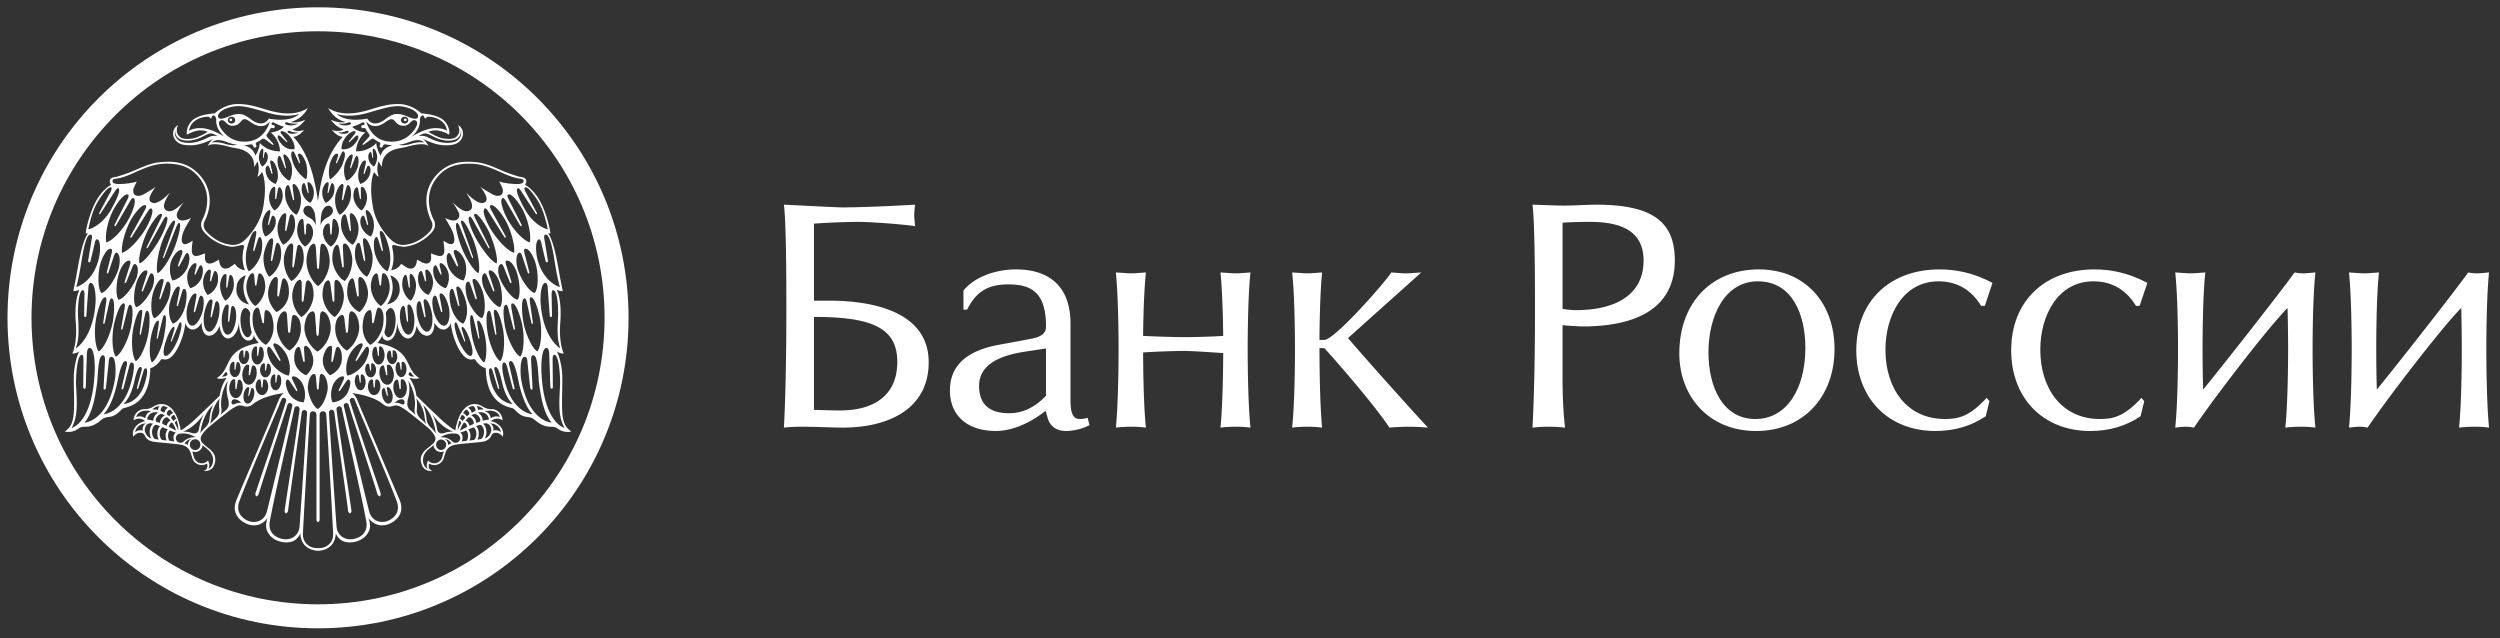 <svg viewBox="0 0 188 48" xmlns="http://www.w3.org/2000/svg" xmlns:xlink="http://www.w3.org/1999/xlink"><rect x="0" y="0" width="188" height="48" fill="#333333" stroke="none"/><defs><path id="a" d="M0 0h233.52v93.407H0z"/><path id="c" d="M0 0h233.52v93.407H0z"/><path id="e" d="M0 0h233.52v93.407H0z"/><path id="g" d="M0 0h233.52v93.407H0z"/><path id="i" d="M0 0h233.52v93.407H0z"/><path id="k" d="M0 0h233.52v93.407H0z"/><path id="m" d="M0 0h233.52v93.407H0z"/><path id="o" d="M0 0h233.52v93.407H0z"/><path id="q" d="M0 0h233.52v93.407H0z"/><path id="s" d="M0 0h233.52v93.407H0z"/><path id="u" d="M0 0h233.52v93.407H0z"/><path id="w" d="M0 0h233.52v93.407H0z"/><path id="y" d="M0 0h233.52v93.407H0z"/><path id="A" d="M0 0h233.52v93.407H0z"/></defs><g fill="none" fill-rule="evenodd"><g transform="translate(-22.785 -22.803)"><mask id="b" fill="#fff"><use xlink:href="#a"/></mask><path d="M86.187 38.4c1.287 0 3.914-.114 5.414-.206a7.324 7.324 0 00-.068.83c0 .161.048.53.068.784-1.34-.184-3.551-.321-4.24-.321-.482 0-2.352.044-3.366.137v5.79h1.174c2.402 0 7.454.46 7.454 4.633 0 3.389-2.84 4.936-6.573 4.913-.418 0-1.982-.068-2.98-.068-.435 0-.965.022-1.335.068.14-2.538.185-6.043.185-8.95 0-2.604-.02-6.548-.185-7.816 1.476.07 3.917.206 4.452.206zm-2.192 15.223c.6.021 1.311.046 1.959.046 2.723 0 4.308-1.27 4.308-3.644 0-2.56-1.887-3.391-6.267-3.391v6.989z" fill="#FFF" fill-rule="nonzero" mask="url(#b)"/></g><g transform="translate(-22.785 -22.803)"><mask id="d" fill="#fff"><use xlink:href="#c"/></mask><path d="M95.237 44.651c.901-1.106 2.559-1.589 3.946-1.589 2.421 0 4.103 1.197 4.103 4.079v5.72c0 1.176.253 1.451.736 1.451.165 0 .418-.046.555-.092l.137.555a4.106 4.106 0 01-1.73.439c-.76 0-1.243-.347-1.428-1.016l-.137-.505c-1.246.992-2.606 1.52-3.736 1.52-2.1 0-3.464-1.108-3.464-3.044 0-2.076 1.55-3.045 3.669-3.435l2.349-.439c.788-.138 1.207-.37 1.207-.945 0-2.514-1.063-3.16-2.816-3.16-1.36 0-2.377.393-3.113 1.893h-.278V44.65zm6.207 4.358l-1.525.229c-1.661.256-3.507.83-3.507 2.587 0 1.335.74 2.051 2.236 2.051.925 0 1.846-.324 2.796-1.313V49.01z" fill="#FFF" fill-rule="nonzero" mask="url(#d)"/></g><g transform="translate(-22.785 -22.803)"><mask id="f" fill="#fff"><use xlink:href="#e"/></mask><path d="M107.875 43.36c.254 0 .736-.046 1.082-.068-.185 1.75-.21 4.655-.21 4.772.97.046 2.374.093 3.118.093.76 0 2.212-.047 2.904-.093 0-.14-.024-3.043-.205-4.772.386.022.897.068 1.17.068.258 0 .741-.046 1.087-.068-.185 1.73-.21 4.633-.21 5.832 0 .97.025 4.083.21 5.836a8.103 8.103 0 00-1.062-.068c-.39 0-.853.022-1.195.068.181-1.753.205-4.867.205-5.603-1.013-.073-2.397-.163-2.928-.163-.627 0-2.168.045-3.093.115 0 .784.024 3.898.21 5.651a8.15 8.15 0 00-1.063-.068c-.39 0-.852.022-1.198.068.18-1.753.205-4.867.205-5.836 0-1.177-.024-4.103-.205-5.832.39.022.9.068 1.178.068" fill="#FFF" mask="url(#f)"/></g><g transform="translate(-22.785 -22.803)"><mask id="h" fill="#fff"><use xlink:href="#g"/></mask><path d="M121.132 43.36c.25 0 .736-.046 1.078-.068-.18 1.73-.2 4.655-.2 5.073h.37c.76 0 4.657-4.43 5.027-5.073.322.022.849.068 1.127.068.233 0 .788-.046 1.13-.068l-5.51 4.935c.695.829 4.355 4.957 6.017 6.733a19.532 19.532 0 00-1.38-.068c-.419 0-1.042.022-1.525.068-.852-1.337-3.459-4.404-4.887-5.975h-.37c0 .855.02 4.222.201 5.975a7.998 7.998 0 00-1.057-.068c-.387 0-.85.022-1.2.068.19-1.753.214-4.867.214-5.836 0-1.176-.024-4.102-.213-5.832.394.022.9.068 1.178.068" fill="#FFF" mask="url(#h)"/></g><g transform="translate(-22.785 -22.803)"><mask id="j" fill="#fff"><use xlink:href="#i"/></mask><path d="M140.36 38.264c.805 0 1.847-.07 2.442-.07 4.268 0 5.929 1.293 5.929 4.197 0 3.76-3.161 4.96-6.915 4.96-.208 0-1.09-.048-1.528-.093v3.988c0 1.152.048 2.56.19 3.714a11.1 11.1 0 00-2.45 0c.14-2.538.189-6.043.189-8.95 0-2.604-.024-6.548-.19-7.816.765.022 1.803.07 2.334.07m.897 7.863c3.23 0 5.124-1.291 5.124-3.736 0-2.283-1.802-2.904-4.038-2.904-.39 0-1.73.022-2.055.068v6.478c.28.05.74.094.97.094" fill="#FFF" fill-rule="nonzero" mask="url(#j)"/></g><g transform="translate(-22.785 -22.803)"><mask id="l" fill="#fff"><use xlink:href="#k"/></mask><path d="M160.742 49.055c0 3.53-2.29 6.159-5.905 6.159-3.552 0-5.768-2.605-5.768-5.835 0-3.827 2.446-6.317 5.973-6.317 3.507 0 5.7 2.536 5.7 5.993m-9.481.254c0 2.606 1.086 5.004 3.527 5.004 2.354 0 3.761-2.26 3.761-5.35 0-2.489-.969-5.004-3.576-5.004-2.49 0-3.712 2.607-3.712 5.35" fill="#FFF" fill-rule="nonzero" mask="url(#l)"/></g><g transform="translate(-22.785 -22.803)"><mask id="n" fill="#fff"><use xlink:href="#m"/></mask><path d="M172.044 45.803h-.278c-.809-1.313-1.935-1.844-3.206-1.844-2.699 0-3.99 2.607-3.99 5.143 0 2.928 1.614 5.21 4.473 5.21.95 0 1.802-.136 3.138-1.59l.209.253-.278 1.13c-1.11.74-2.349 1.109-3.781 1.109-3.6 0-5.953-2.514-5.953-6.066 0-3.712 2.538-6.085 6.251-6.085 1.202 0 2.514.229 3.99 1.013l-.575 1.727z" fill="#FFF" mask="url(#n)"/></g><g transform="translate(-22.785 -22.803)"><mask id="p" fill="#fff"><use xlink:href="#o"/></mask><path d="M183.684 45.803h-.273c-.804-1.313-1.934-1.844-3.202-1.844-2.702 0-3.994 2.607-3.994 5.143 0 2.928 1.621 5.21 4.477 5.21.94 0 1.798-.136 3.133-1.59l.206.253-.274 1.13c-1.106.74-2.353 1.109-3.781 1.109-3.596 0-5.95-2.514-5.95-6.066 0-3.712 2.54-6.085 6.251-6.085 1.2 0 2.514.229 3.99 1.013l-.583 1.727z" fill="#FFF" mask="url(#p)"/></g><g transform="translate(-22.785 -22.803)"><mask id="r" fill="#fff"><use xlink:href="#q"/></mask><path d="M187.103 54.892c-.14 0-.555.044-.74.068.185-1.753.21-4.867.21-5.836 0-1.177-.025-4.103-.21-5.832.394.022.897.068 1.174.068.254 0 .737-.046 1.087-.068-.185 1.73-.206 4.633-.206 5.832 0 .969.02 2.328.045 2.974 1.267-1.543 5.788-7.284 6.873-8.806.25.044.41.068.689.068.136 0 .619-.047.88-.068-.188 1.729-.213 4.633-.213 5.832 0 .968.024 4.082.213 5.836a8.237 8.237 0 00-1.062-.068c-.394 0-.852.021-1.202.068.185-1.754.21-4.868.21-5.836 0-1.2-.025-2.673-.045-3.16-1.573 1.593-5.723 7.035-7.035 8.996a3.007 3.007 0 00-.668-.068" fill="#FFF" mask="url(#r)"/></g><g transform="translate(-22.785 -22.803)"><mask id="t" fill="#fff"><use xlink:href="#s"/></mask><path d="M200.163 54.892a8.92 8.92 0 00-.735.068c.18-1.753.205-4.867.205-5.836 0-1.177-.025-4.103-.205-5.832.39.022.892.068 1.17.068.253 0 .74-.046 1.086-.068-.185 1.73-.205 4.633-.205 5.832 0 .969.02 2.328.044 2.974 1.268-1.543 5.784-7.284 6.87-8.806.254.044.415.068.692.068.137 0 .623-.047.877-.068-.18 1.729-.205 4.633-.205 5.832 0 .968.024 4.082.205 5.836a8.14 8.14 0 00-1.062-.068c-.39 0-.853.021-1.194.068.184-1.754.205-4.868.205-5.836 0-1.2-.02-2.673-.045-3.16-1.569 1.593-5.724 7.035-7.038 8.996a2.954 2.954 0 00-.665-.068" fill="#FFF" mask="url(#t)"/></g><g transform="translate(-22.785 -22.803)"><mask id="v" fill="#fff"><use xlink:href="#u"/></mask><path d="M46.699 23.352c-12.894 0-23.349 10.455-23.349 23.35 0 12.895 10.455 23.35 23.349 23.35 12.9 0 23.354-10.455 23.354-23.35 0-12.895-10.454-23.35-23.354-23.35m0 44.896c-11.9 0-21.544-9.646-21.544-21.546 0-11.901 9.644-21.547 21.544-21.547 11.902 0 21.55 9.646 21.55 21.547 0 11.9-9.648 21.546-21.55 21.546" fill="#FFF" fill-rule="nonzero" mask="url(#v)"/></g><g transform="translate(-22.785 -22.803)"><mask id="x" fill="#fff"><use xlink:href="#w"/></mask><path d="M40.034 31.815c0 .054.05.097.11.097.057 0 .107-.043.107-.097 0-.053-.05-.098-.107-.098-.06 0-.11.045-.11.098" fill="#FFF" mask="url(#x)"/></g><g transform="translate(-22.785 -22.803)"><mask id="z" fill="#fff"><use xlink:href="#y"/></mask><path d="M53.264 31.912c.058 0 .106-.043.106-.097 0-.053-.048-.098-.106-.098-.062 0-.109.045-.109.098 0 .053.047.097.11.097" fill="#FFF" mask="url(#z)"/></g><g transform="translate(-22.785 -22.803)"><mask id="B" fill="#fff"><use xlink:href="#A"/></mask><path d="M65.062 53.733c-.037-.73.019-1.776.01-2.587-.008-.712-.223-1.606-.422-1.93.135.116.362.177.53.177-.097-.2-.363-1.006-.267-2.256.14-1.736-.203-2.382-.255-2.527.157.055.277.074.448.092-.06-.294-.113-.56-.165-.829-.18-.9-.453-2.909-.942-3.52 0 0 .101.01.174.006-.026-.385-.354-1.812-.933-2.698-.19-.292-.6-.783-.97-.953.022-.043.045-.077.06-.116.084-.225.015-.38-.219-.45-.124-.037-.261-.039-.384-.08-.366-.12-.737-.238-1.094-.388-.635-.266-1.25-.579-1.948-.663-.92-.107-1.82-.06-2.602.52-1.066.795-1.59 2.138-.965 3.655.021.054.039.107.066.155.213.36.125.671-.154.95-.5.5-1.09.84-1.804.922-.438.052-.811-.143-1.11-.452-.673-.7-1.156-1.519-1.304-2.487-.09-.585-.137-.982-.105-1.574.024-.402.133-.86.217-.957 0 0 .152.264.339.356-.23-.749.006-1.163.006-1.163s.086.243.253.412c-.073-.611.322-1.15 1.08-1.347.205-.054.572-.099.78-.159 1.399-.403 1.616-.051 1.616-.051-.052-.166-.28-.479-.474-.556.495.172 1.211.629 2.27.457.877-.14 1.072-1.11.424-1.495 0 0 .324.544-.154.922-.251.197-.841.125-1.043.075-.399-.094-1.021-.472-1.021-.472.536-.25 1.073-.05 1.562.206.085-.412-.191-.98-.584-1.208-.427-.244-.772-.315-1.521-.399 0 0-.47-.495-1.315-.66-.281-.056-.798-.043-1.246.04-.71.135-1.022.286-1.689.455-.513.129-1.761.416-2.733-.23-.004-.004.356.818 1.287 1.052-.26.077-.742.008-1.105-.178.163.232.475.573.96.73-.14.143-.616.173-.88.03.287.344.502.478.815.54-.936 1.042-1.534 2.377-1.85 4.827-.368-2.463-.911-3.785-1.846-4.827.313-.062.527-.196.815-.54-.264.143-.74.113-.882-.03.485-.157.796-.498.963-.73-.364.186-.85.255-1.104.178a2.008 2.008 0 001.283-1.051c-.968.645-2.219.358-2.731.23-.666-.17-.979-.32-1.689-.456-.448-.083-.965-.096-1.248-.04-.844.165-1.314.66-1.314.66-.75.084-1.096.155-1.52.4-.393.227-.67.795-.586 1.207.491-.255 1.028-.457 1.562-.206 0 0-.62.378-1.02.472-.2.05-.789.122-1.042-.075-.48-.378-.154-.922-.154-.922-.65.386-.455 1.355.422 1.495 1.06.172 1.777-.285 2.274-.457-.2.077-.425.39-.48.556 0 0 .219-.352 1.617.051.208.06.577.105.781.16.758.196 1.152.735 1.08 1.346.167-.17.255-.412.255-.412s.233.414.006 1.163c.187-.092.337-.356.337-.356.086.096.197.555.219.957.032.592-.015.989-.103 1.574-.15.968-.633 1.787-1.309 2.487-.296.309-.67.504-1.11.452-.71-.081-1.301-.422-1.801-.922-.281-.279-.367-.59-.155-.95.028-.048.045-.101.067-.155.624-1.517.103-2.86-.966-3.656-.78-.579-1.682-.626-2.604-.519-.695.084-1.313.397-1.948.663-.356.15-.725.268-1.092.388-.124.041-.26.043-.384.08-.234.07-.302.225-.219.45.015.039.041.073.06.116-.37.17-.776.66-.97.953-.58.886-.909 2.313-.935 2.698.075.005.174-.006.174-.006-.487.611-.76 2.62-.94 3.52-.055.269-.107.535-.165.829.172-.018.29-.037.45-.092-.05.145-.396.791-.26 2.527.1 1.25-.166 2.055-.265 2.256a.885.885 0 00.532-.178c-.202.325-.414 1.219-.422 1.931-.009.811.049 1.858.008 2.587-.058 1.108-.442 1.337-.69 1.515.306.08.705.026.986-.186.21-.157.33-.163.607-.17.462-.008.83-.223 1.17-.523a.863.863 0 01.467-.2c.5-.043.723-.236 1.062-.588a.516.516 0 01.234-.11c1.877-.434 1.883-2.395 1.918-2.994.277-.036.611-.351.764-.588.023-.043.079-.1.148-.079.763.236 1.267-1.049 1.433-1.495.137-.384.244-.83.287-1.238.028.345.655.946 1.221-.007 0 1.39 1.075 1.146 1.336.228.28 1.682 1.472.886 1.464-.374.008 1.916 1.173 1.64 1.12 1.06.066.277.373.611.373.611-2.746.496-1.961 1.925-3.167 2.642.42.145.798-.09.725.02a3.01 3.01 0 00-.491 1.299s-1.42 1.386-1.984 1.902c-.215.198-.45.373-.687.551a1.62 1.62 0 01-.257.155c-.018-.073-.024-.14-.032-.176-.108-.457-.232-.91-.52-1.296-.39-.525-.965-.658-1.519-.309-.22.14-.429.187-.677.187-.438.002-.811.41-.8.84.33-.222.71-.11.86.065-.698.137-1.064.772-.863 1.172a.537.537 0 01.206-.217c.294-.163.558-.066.622.097.146.362.449.47.79.51.609.07 1.203.11 1.827.19.86.11.835.692 1 1.095a.736.736 0 001.08.337c.074.234.006.495-.254.547.212.077.614-.062.749-.343.242-.509.137-.914-.292-1.281l-.11-.09a4.37 4.37 0 01-.405-.347c-.187-.18-.22-.395-.085-.614a2.37 2.37 0 01.454-.545c.515-.437 1.05-.853 1.581-1.27.161-.126.34-.233.52-.335a.68.68 0 01.536-.057c.414.147.652-.04.75-.117.06-.044.631-.61 2.346-.847-.24.153-.346.391-.447.633-.086.208-.165.416-.253.625-.965 2.274-1.918 4.511-2.879 6.787-.315.751-.034 1.412.744 1.775.57.264 1.213.124 1.59-.425-.111.375-.16.701-.008 1.012.152.315.399.54.712.676.313.135.684.185 1.021.116.345-.07.573-.296.744-.63.032.744.494 1.184 1.133 1.27v.012c.05.005.101.007.153.007l.047-.002.05.002c.05 0 .102-.002.151-.007V64.2c.64-.087 1.101-.526 1.131-1.27.174.334.401.56.744.63.34.069.708.02 1.02-.116.315-.137.561-.36.716-.676.152-.31.1-.637-.01-1.012.381.55 1.023.689 1.591.425.779-.363 1.06-1.024.744-1.775-.963-2.276-1.915-4.513-2.879-6.787-.088-.209-.171-.417-.255-.625-.099-.242-.204-.48-.446-.633 1.714.236 2.285.803 2.345.847.1.078.339.264.75.117a.679.679 0 01.537.057c.18.102.358.209.52.336.533.416 1.067.832 1.582 1.27.178.147.327.345.453.544.14.219.103.433-.084.614-.107.107-.227.204-.343.298-.024.015-.043.032-.062.049-.039.03-.075.06-.112.09-.427.367-.534.772-.292 1.28.134.282.54.421.747.344-.255-.052-.324-.313-.25-.547a.742.742 0 001.081-.337c.165-.404.137-.984.995-1.096.628-.08 1.225-.118 1.832-.189.339-.04.646-.148.79-.51.066-.163.325-.26.622-.097a.518.518 0 01.203.217c.204-.4-.165-1.035-.86-1.172.152-.176.53-.287.858-.064.01-.432-.362-.839-.798-.841a1.18 1.18 0 01-.676-.187c-.557-.35-1.13-.216-1.523.31-.285.386-.41.838-.521 1.295-.007.037-.01.103-.028.176a1.51 1.51 0 01-.257-.155c-.234-.178-.472-.353-.69-.55-.563-.517-1.984-1.903-1.984-1.903a3.008 3.008 0 00-.489-1.298c-.073-.112.305.124.725-.021-1.207-.717-.42-2.146-3.17-2.642 0 0 .309-.334.38-.61-.06.579 1.106.855 1.12-1.06-.014 1.259 1.18 2.055 1.458.373.264.918 1.339 1.162 1.337-.228.568.953 1.192.352 1.223.007.042.407.148.854.287 1.238.163.446.67 1.731 1.433 1.495.069-.021.122.036.15.08.152.236.487.551.76.587.036.599.04 2.56 1.918 2.995a.52.52 0 01.236.11c.339.351.561.544 1.06.587.162.015.345.09.467.2.341.3.708.514 1.174.523.272.007.394.013.602.17.281.212.68.266.987.186-.244-.178-.633-.407-.69-1.515zM39.457 51.11s.126-.067.217-.232c.092-.167.203-.056.216.053.013.112-.17.222-.433.179zm-1.32 2.795a3.669 3.669 0 00-.385 1.137c-.06.391-.359.382-.526.324-.346-.12-.684-.114-.684-.114.946-.315 1.596-1.347 1.596-1.347zm-1.999.749c.017.08.067.348.063.508a4.963 4.963 0 00-.262-.538c-.007-.01-.007-.03.002-.051a.233.233 0 01.08-.103c.018-.018.036-.026.057-.037l.06.22zm-.594.067c.062-.105.15-.153.191-.142.14.191.245.399.285.607-.16-.09-.336-.184-.523-.277a.287.287 0 01.047-.188zm-.157-.086a.537.537 0 00-.068.19c-.101-.046-.206-.091-.31-.136a.19.19 0 01-.018-.084.429.429 0 01.072-.23.51.51 0 01.183-.171c.045-.022.088-.028.12-.016a2.304 2.304 0 01.186.174c.022.021.041.045.06.067a.47.47 0 00-.225.206zm.472-.623c.011-.004.022-.004.033-.004.05.096.1.196.139.294a.366.366 0 00-.099.06.33.33 0 00-.092.108 2.164 2.164 0 00-.189-.232c0-.011 0-.024.005-.039a.25.25 0 01.077-.12.254.254 0 01.126-.067zm-.34-.388c.025-.013.049-.017.064-.01.081.076.156.162.219.255a.473.473 0 00-.172.1.415.415 0 00-.103.147 2.038 2.038 0 00-.185-.14.1.1 0 01-.012-.066.339.339 0 01.188-.286zm-.614-.14c.047-.091.113-.14.16-.15.108.018.209.05.297.106.015.008.03.021.044.03a.556.556 0 00-.261.384 2.569 2.569 0 00-.262-.142.103.103 0 01-.02-.053.347.347 0 01.042-.174zm.075.451a.164.164 0 01.034.015s.004.002.004.005c.05.025.1.053.146.086a.02.02 0 01.005.008.676.676 0 00-.26.239.604.604 0 00-.097.322 4.701 4.701 0 00-.29-.101.197.197 0 01-.023-.14.509.509 0 01.125-.26.525.525 0 01.233-.167.21.21 0 01.123-.007zm-.494.058a.705.705 0 00-.165.352.415.415 0 00-.004.1 3.61 3.61 0 00-.466-.096c.05-.41.382-.553.644-.547.062.003.127.009.19.024a.78.78 0 00-.199.167zm.294-.659a.518.518 0 00-.103.303 1.095 1.095 0 00-.431-.036c.099-.14.307-.239.534-.267zm-1.755.835c.073-.294.423-.605 1.138-.437-.38.098-.426.392-.453.538-.09-.114-.425-.227-.685-.1zm.496 1.017c-.219-.064-.427-.015-.562.12.013-.358.418-.684.798-.656-.208.085-.275.369-.236.536zm.176.103c-.09-.239.05-.686.45-.652a.89.89 0 01.142.03c-.148.124-.247.356-.247.628 0 .19.045.356.123.481-.236-.07-.376-.243-.468-.487zm.764.536c-.136-.062-.24-.279-.24-.53 0-.295.147-.547.321-.547.088.033.18.067.279.106-.124.118-.206.326-.206.568 0 .168.04.318.103.436l-.257-.033zm.858.104c-.118-.016-.236-.028-.341-.042-.097-.062-.183-.235-.183-.465 0-.266.114-.457.223-.485.135.054.267.112.385.163a.7.7 0 00-.162.477c0 .132.028.253.078.352zm.583.066c-.109-.011-.225-.026-.345-.04-.073-.014-.133-.198-.133-.378 0-.213.077-.397.165-.397.112.047.197.083.25.1.04.018.145.044.181.056-.128.069-.188.213-.188.36a.66.66 0 00.07.299zm.461.1a.341.341 0 01-.026-.682 1.674 1.674 0 011.15.275c-.533-.036-.81.245-.883.31a.348.348 0 01-.24.097zm.558.185c-.098-.1-.268-.131-.268-.131.195-.231.296-.3.55-.35-.323.146-.282.481-.282.481zm.142-.03a.396.396 0 11.791 0 .395.395 0 01-.792 0zm.959.03c.036.034.075.071.116.105.146.12.306.226.427.369.3.363.28.751.182.98-.11.263-.298.327-.298.327s.186-.224-.024-.63a.606.606 0 01-.461.213.616.616 0 01-.595-.459l-.094-.326c-.01-.038-.019-.075-.032-.111a.561.561 0 00.485-.024.585.585 0 00.294-.444zm.461-1.703a1.107 1.107 0 01-.26.376 2.178 2.178 0 00-.369.43s.095-1.336.957-2.127c0 0-.188.356-.248.877-.022.162-.035.337-.08.444zm.798-.97a.85.85 0 01-.064.378c-.073.163-.266.338-.266.338l-.382.361s.092-.142.124-.536c.03-.403.25-.98.637-1.4 0-.001-.118.19-.049.86zm.706-.352a.628.628 0 01-.189.372c-.223.182-.435.373-.435.373s.122-.183.07-.513c-.083-.545.056-1.384.496-2.064 0 0-.219.596.002 1.347a1.5 1.5 0 01.056.485zM56.13 56.86l-.095.327a.615.615 0 01-1.058.245c-.208.406-.021.63-.021.63s-.187-.064-.3-.326c-.097-.23-.116-.618.184-.981.12-.143.28-.249.425-.368.043-.035.081-.072.118-.105a.577.577 0 00.292.444.568.568 0 00.484.023c-.01.036-.021.073-.03.111zm-.19-.215a.397.397 0 010-.791.395.395 0 110 .791zm.541-.364s.043-.335-.279-.48c.253.049.352.118.547.349 0 0-.165.03-.268.131zm1.367-.326c-.12.015-.236.03-.348.04a.632.632 0 00.071-.297c0-.148-.06-.292-.187-.36.037-.013.142-.04.183-.057a3.44 3.44 0 00.244-.1c.092 0 .17.184.17.397 0 .18-.06.364-.133.377zm.013-1.233a.317.317 0 01.047.188c-.187.093-.363.187-.524.277.041-.208.146-.416.284-.607.04-.01.13.036.193.142zm-.071-.292c.02-.021.04-.045.062-.067l.022-.023a1.46 1.46 0 01.165-.15c.03-.013.075-.007.122.015a.485.485 0 01.178.172.41.41 0 01.073.23.163.163 0 01-.02.083c-.102.045-.205.09-.308.137a.495.495 0 00-.067-.19.49.49 0 00-.227-.207zm.64 1.458c-.112.014-.226.026-.344.042a.82.82 0 00.077-.352.7.7 0 00-.163-.476c.12-.052.251-.11.384-.163.112.027.225.219.225.484 0 .23-.083.403-.18.465zm.512-.062l-.258.033a.91.91 0 00.105-.436c0-.242-.08-.45-.203-.568.096-.039.189-.073.274-.106.176 0 .322.252.322.548 0 .25-.105.467-.24.53zm-.024-1.832a.761.761 0 00-.2-.167 1.05 1.05 0 01.19-.024c.261-.006.594.137.645.547a3.88 3.88 0 00-.467.096.385.385 0 00-.005-.1.701.701 0 00-.163-.352zm.788 1.296c-.09.244-.232.416-.466.487a.935.935 0 00.122-.48c0-.273-.098-.505-.246-.63a.958.958 0 01.14-.029c.4-.034.54.413.45.652zm.74.017a.553.553 0 00-.56-.12c.034-.167-.033-.45-.24-.536.381-.028.787.298.8.656zm-.065-1.137c-.261-.126-.598-.013-.686.101-.028-.146-.073-.44-.453-.538.717-.168 1.062.143 1.14.437zm-1.222-.568a1.096 1.096 0 00-.432.036.536.536 0 00-.1-.303c.223.028.43.127.532.267zm-.378.508c.066.08.114.173.122.26.007.036.009.096-.023.14-.097.03-.191.064-.288.1a.592.592 0 00-.098-.322.637.637 0 00-.26-.238c.002-.002.002-.007.004-.009.05-.032.099-.06.148-.085.002-.003.002-.005.004-.005a.203.203 0 01.033-.015.218.218 0 01.124.007.524.524 0 01.234.167zm-.738-.669a.784.784 0 01.296-.105c.047.009.114.058.16.15.03.06.046.122.04.174a.125.125 0 01-.015.053 2.388 2.388 0 00-.264.142.623.623 0 00-.086-.214.551.551 0 00-.176-.17c.015-.009.03-.022.045-.03zm-.223.174c.017-.007.04-.003.067.01.047.02.094.065.13.118a.352.352 0 01.06.168.11.11 0 01-.017.066c-.064.043-.126.09-.18.14a.425.425 0 00-.107-.146.45.45 0 00-.17-.101c.062-.093.133-.178.217-.255zm-.305.394a.236.236 0 01.155.071.25.25 0 01.077.12c.006.015.006.028.006.038a1.9 1.9 0 00-.186.232.405.405 0 00-.097-.107.39.39 0 00-.096-.06c.04-.098.086-.198.141-.294zm-.246.646c.015-.073.034-.146.06-.221.017.01.036.02.055.036.039.03.067.067.08.103.008.021.008.04.002.051a5.447 5.447 0 00-.264.54 2.53 2.53 0 01.067-.51zm-.202.76a.34.34 0 01-.025.682.356.356 0 01-.243-.1c-.071-.063-.348-.345-.884-.308.487-.33.982-.298 1.152-.274zm-.202-.161s-.343-.007-.684.113c-.17.058-.47.067-.53-.323a3.512 3.512 0 00-.386-1.137s.65 1.031 1.6 1.347zm-1.317.13a2.176 2.176 0 00-.365-.43 1.115 1.115 0 01-.261-.376c-.048-.108-.06-.282-.08-.445-.062-.52-.249-.877-.249-.877.86.792.955 2.129.955 2.129zm-.837-1.235c.035.394.127.536.127.536l-.384-.36s-.193-.176-.266-.34a.823.823 0 01-.062-.377c.07-.67-.052-.86-.052-.86.389.42.605.998.637 1.4zm-.982-3.27a.644.644 0 00.219.232c-.269.043-.444-.067-.434-.179.013-.109.123-.22.215-.053zm-.258 1.892c.223-.75.002-1.347.002-1.347.445.68.58 1.52.496 2.064-.051.33.073.513.073.513s-.217-.19-.436-.373a.63.63 0 01-.188-.371 1.542 1.542 0 01.053-.486zm11.282-6.236c-.051.965-.1 1.75.17 2.471 0 0-1.322-.735-1.491-3.507-.024-.39.034-1.395.354-1.416.122-.009.184.122.19.442l.147 1.993c.006.086.039.133.094.13v-.001c.056-.002.073-.06.077-.127l-.028-1.573c.003-.308.078-.362.185-.3.27.161.326 1.429.302 1.888zm-8.778-3.205l-.112-.478c-.055-.213-.008-.27.088-.256.245.032.466.468.52.622.148.432.05.964-.16 1.258-.336-.073-.722-.408-.872-.841-.054-.155-.15-.638.012-.837.065-.077.136-.07.222.13l.207.44c.02.041.039.104.082.086.047-.019.022-.079.013-.124zm.543-.412c-.078-.182-.24-.768-.067-1.023.071-.101.155-.097.279.141l.369.706c.03.048.058.122.11.097.05-.026.017-.097 0-.153l-.262-.76c-.088-.252-.037-.328.077-.319.296.024.6.537.68.721.221.517.159 1.189-.06 1.566-.406-.064-.905-.457-1.126-.976zm1.819-.854l-.837-2.358c-.086-.274-.047-.336.05-.306.248.081.72 1.158.864 1.538.324.86.513 2.074.348 2.41-.341-.145-.979-1.162-1.311-2.047-.127-.337-.485-1.466-.352-1.689.054-.088.125-.066.24.198l.908 2.289c.028.051.053.135.094.117.043-.015.01-.094-.004-.152zm1.22-.738l-1.05-2.134c-.114-.253-.076-.322.03-.307.265.038.757.843.94 1.195.411.794.793 2.175.649 2.527-.373-.086-1.203-1.202-1.628-2.019-.161-.313-.569-1.203-.449-1.443.047-.095.125-.086.269.156l1.152 2.07c.032.052.066.127.109.103.043-.021.004-.092-.021-.148zm1.236-.787l-1.092-1.985c-.122-.25-.079-.326.037-.326.3.007.815.723 1.012 1.066.453.773.786 1.996.693 2.52v.001c-.525-.154-1.343-1.064-1.806-1.86-.176-.302-.592-1.147-.45-1.415.055-.103.141-.103.295.128l1.208 1.929c.037.05.062.1.112.07.05-.027.015-.074-.009-.128zm1.195-.869l-.972-1.916c-.118-.264-.07-.339.052-.332.311.019.83.794 1.023 1.154.434.815.652 1.924.534 2.46-.538-.182-1.274-.99-1.72-1.831-.167-.32-.543-1.176-.386-1.444.062-.106.154-.103.304.143l1.056 1.826c.034.05.062.103.114.075.051-.028.017-.077-.005-.135zm.59 3.56l-.366-1.44c-.052-.228.019-.299.14-.277.308.054.612.76.709 1.09.215.744.227 1.924-.073 2.235-.418-.103-1.066-1.075-1.287-1.842-.086-.292-.163-.938.068-1.148.088-.082.18-.069.266.158l.419 1.26c.023.047.036.117.098.098.059-.014.033-.083.026-.135zm-4.67.788c.08-.072.158-.061.236.134l.371 1.072c.021.041.034.101.086.084.053-.013.032-.073.028-.116l-.296-1.174c-.043-.2.019-.253.124-.235.272.04.566.742.648 1.025.187.635.193 1.646-.073 1.918-.371-.084-.94-.91-1.13-1.561-.076-.252-.2-.964.006-1.147zm1.231.363c-.094-.25-.188-.783.002-.982.076-.075.157-.071.247.122l.455 1.115c.021.04.04.1.092.08.05-.02.026-.075.017-.118l-.394-1.21c-.056-.204.002-.26.109-.249.274.026.547.526.65.807.234.633.313 1.66.067 1.952-.376-.062-1.007-.865-1.245-1.517zm1.21-.701c-.098-.272-.174-.758.032-.974.08-.084.165-.078.266.133l.47 1.156c.024.045.043.11.099.088.054-.02.03-.084.017-.129l-.403-1.28c-.062-.224 0-.286.114-.273.298.03.561.504.675.811.253.693.346 1.813.084 2.13-.406-.068-1.09-.948-1.354-1.662zm.41 2.08c.086-.083.167-.055.246.23l.378 1.474c.02.058.034.144.09.13.054-.01.032-.094.026-.156l-.26-1.5c-.042-.29.022-.351.134-.31.285.109.583 1.14.671 1.548.197.92.141 2.118-.137 2.446-.39-.187-.925-1.227-1.129-2.176-.077-.36-.234-1.47-.019-1.685zm1.377 1.23c-.066-.37-.195-1.498.024-1.71.083-.082.167-.047.238.24l.335 1.506c.017.06.03.148.084.138.055-.009.036-.095.03-.157l-.217-1.53c-.037-.296.03-.354.137-.307.281.12.547 1.174.624 1.59.172.94.086 2.148-.197 2.47-.377-.2-.882-1.275-1.058-2.24zm2.309-4.818c.141.862.264 1.608.444 2.216 0 0-1.283-.329-1.712-2.193-.077-.337-.165-1.152.077-1.364.092-.084.195-.003.245.279l.31 1.317c.016.075.06.112.116.096.06-.012.071-.066.065-.124l-.275-1.648c-.04-.272.032-.332.15-.296.31.093.515 1.313.58 1.717zm-2.122-5.28c.27.004.903.972 1.066 1.3.266.528.434 1.105.59 1.864 0 0-.965-.212-1.692-1.454-.161-.281-.74-1.337-.612-1.584.05-.096.129-.098.27.118l1.103 1.7c.03.045.056.092.097.064.047-.026.015-.07-.007-.12l-.85-1.59c-.11-.23-.073-.3.035-.298zm-10.038 4.552c-.045-.167.021-.24.19-.21.1.017.194.06.29.075.168.026.34.067.5.045.762-.105 1.397-.463 1.927-1.008.313-.322.412-.678.174-1.09-.03-.053-.052-.114-.078-.172-.495-1.21-.248-2.407.659-3.252.646-.599 1.427-.734 2.268-.718.731.014 1.39.27 2.048.56.52.23 1.032.48 1.605.562.112.017.292.03.29.182 0 .18-.247.225-.476.225-.348.002-.938-.056-1.363-.189.105.155.273.539.28.631.023.266-.08.422-.346.446-.258.022-.545-.176-.762-.304-.19-.114-.519-.307-.594-.395.184.248.365.498.459.787.043.135.02.275-.052.35-.072.075-.244.12-.366.096-.35-.07-.768-.433-1.097-.772.159.258.322.504.404.766.053.185.064.375-.052.502-.133.142-.334.15-.498.098-.351-.11-.922-.682-.922-.682.1.101.386.53.509.81.152.342-.106.647-.475.591a1.57 1.57 0 01-.549-.184c.045.086.412.69.515.918.092.206.165.436.178.66.026.376-.176.486-.513.312-.102-.054-.199-.114-.308-.176.027.268.075.509.068.746-.01.342-.184.46-.515.374-.165-.045-.322-.114-.489-.172.004.116.015.22.013.326-.002.359-.213.517-.556.402-.174-.06-.328-.168-.502-.256-.008.06-.021.133-.034.206-.073.425-.369.58-.755.382-.054-.028-.324-.221-.408-.279-.05.125-.294.423-.75.487.22-.547.216-1.165.083-1.68zm2.54 2.399l-.054-.52c-.027-.218.028-.27.123-.24.235.065.397.524.429.684.09.45-.08.949-.326 1.213-.322-.12-.659-.487-.751-.936-.032-.16-.065-.652.124-.83.075-.066.142-.05.202.161l.156.491c.016.045.024.11.071.097.045-.01.03-.075.026-.12zm-3.574-2.948l.208.659c.02.06.039.15.086.13.05-.014.028-.102.017-.167l-.17-.875c-.09-.41-.044-.45.028-.463.277-.052.577 1.096.629 1.317.148.618.107 1.34-.133 1.703-.365-.163-.8-.762-.948-1.382-.056-.22-.144-.9.045-1.143.073-.094.152-.07.238.221zm-.401-1.583c.12.453.025 1.019-.18 1.28a1.316 1.316 0 01-.76-.886c-.043-.16-.055-.531.122-.658.073-.051.129-.047.2.165l.135.41c.017.045.032.11.073.099.043-.011.023-.076.015-.123l-.15-.744c-.045-.221.002-.27.09-.242.225.07.412.538.455.699zm-7.652 3.123c.053.013.066-.075.081-.133l.219-.967c.062-.288.146-.315.236-.228.227.224.206.889.171 1.105-.094.612-.501 1.22-.881 1.401-.296-.337-.494-1.085-.404-1.697.037-.214.27-1.07.552-1.178.107-.04.176.022.15.318l-.161 1.218c-.004.063-.021.148.037.161zm.066-6.67l-.144-.658c-.047-.212.004-.253.086-.232.228.058.395.556.43.717.07.347.087.702-.117 1.047-.22-.084-.542-.249-.697-.693-.054-.155-.135-.534.037-.653.07-.049.124-.044.2.16l.117.334c.02.043.034.105.075.095.04-.011.02-.074.013-.116zm1.012-.424l-.16-.674c-.054-.216-.009-.268.077-.244.225.064.429.52.479.68.14.45.072 1.017-.116 1.287-.307-.114-.687-.545-.827-.991-.051-.16-.141-.653.007-.835.058-.066.122-.051.206.16l.249.643c.017.042.034.109.075.096.04-.013.019-.077.01-.122zm.618 2.375l-.098-.796c-.033-.255.027-.31.124-.27.255.102.429.654.466.842.105.534-.052 1.178-.307 1.461-.344-.167-.725-.71-.828-1.242-.037-.188-.077-.768.12-.954.077-.073.152-.045.217.203l.203.775c.015.052.026.129.076.118.051-.008.032-.082.027-.137zm3.64.137c.05.01.063-.066.078-.118l.202-.775c.068-.248.14-.276.217-.203.195.186.156.766.12.954-.101.533-.485 1.075-.828 1.242-.256-.283-.41-.927-.307-1.46.038-.19.214-.74.465-.844.099-.038.155.016.125.27l-.097.797c-.006.055-.021.129.026.137zm.602-2.39c.04.013.06-.054.077-.096l.251-.644c.08-.21.146-.225.204-.159.148.182.056.674.006.835-.14.446-.519.877-.826.991-.19-.27-.255-.837-.118-1.287.05-.16.256-.616.48-.68.089-.024.131.028.078.244l-.16.674c-.01.045-.033.11.008.122zm1.014.419c.041.01.06-.052.076-.095l.12-.335c.075-.203.128-.208.2-.159.169.119.09.498.038.653-.157.444-.479.61-.702.693-.201-.345-.186-.7-.113-1.047.03-.161.201-.659.429-.717.083-.021.133.02.085.232l-.143.659c-.011.042-.028.105.01.116zm-1.514 6.86l-.067-1.287c-.012-.313.067-.378.19-.33.312.122.478.798.505 1.027.073.65-.197 1.435-.555 1.783-.42-.206-.852-.865-.925-1.515-.026-.231-.013-.937.26-1.167.105-.088.197-.056.255.254l.202 1.26c.012.065.019.157.084.145.062-.011.05-.103.05-.17zm-.191-2.815c-.03-.195-.05-.785.18-.974.09-.072.17-.044.232.213l.203.888c.016.051.024.13.082.123.054-.01.039-.086.034-.144l-.083-.906c-.022-.264.045-.315.154-.277.277.11.446.674.479.87.09.544-.116 1.201-.414 1.486-.376-.176-.78-.734-.867-1.279zm.92-2.295c-.015-.146.004-.588.193-.723.073-.05.135-.023.17.17l.11.602c.008.041.012.101.053.097.043-.007.034-.065.036-.105l-.01-.612c-.007-.2.05-.236.13-.2.215.093.32.524.333.67.04.414-.154.895-.406 1.099-.283-.15-.568-.586-.609-.998zm-1.09 2.473c0 .49-.283 1.035-.603 1.243h-.002a1.342 1.342 0 01-.6-1.097c0-.171.1-.55.34-.63.102-.03.166-.013.183.22l.024.477c.006.05.004.12.053.12h.002c.052 0 .05-.07.056-.12l.056-.82c.017-.234.086-.27.178-.216.24.13.313.65.313.823zm-.49 5.237c.01.067.012.159.083.153.068-.005.058-.095.062-.161v-1.16c0-.314.09-.37.217-.31.332.154.476.837.493 1.069.047.652-.283 1.402-.684 1.71-.442-.247-.873-.945-.919-1.597-.014-.231.03-.929.337-1.128.119-.075.215-.034.258.276l.152 1.148zm-.64.904c.392.19.513.941.513 1.195 0 .707-.47 1.497-.994 1.8-.521-.303-.989-1.092-.989-1.8 0-.254.116-1.005.511-1.195.152-.078.268-.024.296.315l.094 1.32c.009.072.005.173.088.173.086 0 .082-.101.092-.174l.093-1.319c.03-.339.146-.393.296-.315zm-.78-1.2c-.044.652-.475 1.35-.917 1.596-.403-.307-.732-1.057-.685-1.71.016-.231.16-.914.492-1.068.129-.06.219-.004.219.31v1.16c.004.066-.005.156.062.16.069.007.07-.085.086-.152l.148-1.148c.045-.31.141-.351.26-.276.304.2.353.897.336 1.128zm-2.101-4.87c.053.009.064-.07.079-.122l.204-.888c.06-.257.14-.285.23-.213.229.19.212.78.182.974-.09.545-.491 1.103-.87 1.28-.297-.286-.501-.943-.415-1.487.034-.196.206-.76.483-.87.109-.038.175.013.15.277l-.082.906c-.002.058-.017.135.039.144zm-.125 1.976c.026-.23.193-.905.507-1.027.117-.048.201.017.188.33l-.066 1.287c0 .067-.013.159.05.17.063.012.07-.08.087-.144l.202-1.261c.056-.31.145-.342.25-.254.277.23.288.936.26 1.167-.073.65-.502 1.31-.924 1.515-.359-.348-.624-1.133-.554-1.783zm1.59-.804c-.318-.208-.6-.754-.6-1.243 0-.173.07-.693.31-.823.093-.054.163-.018.178.216l.058.82c.005.05.003.12.054.12s.05-.07.056-.12l.027-.477c.018-.233.078-.25.179-.22.242.08.34.459.34.63 0 .492-.285.889-.602 1.097zm-2.707-3.817c.014-.146.118-.577.33-.67.084-.036.142 0 .135.2l-.01.612c0 .04-.011.098.034.105.045.004.05-.056.058-.097l.105-.603c.034-.192.096-.218.171-.169.191.135.206.577.194.723-.044.412-.327.847-.612.998-.251-.204-.446-.685-.405-1.099zm-.065 7.144c.024-.232.195-.905.521-1.028.127-.045.213.02.198.333l-.037.955c.003.066-.012.158.054.17.066.012.073-.08.088-.145l.182-.93c.056-.307.153-.34.262-.25.287.232.305.938.277 1.17a1.651 1.651 0 01-.925 1.321c-.375-.348-.695-.944-.62-1.596zm1.133 1.564c.135-.064.253-.02.279.311l.075 1.111c.01.07.006.168.088.168.081 0 .077-.099.086-.168l.1-.834c.026-.333.136-.382.281-.31.374.187.412.76.412 1.005 0 .693-.368 1.345-.864 1.64-.5-.295-.944-1.063-.944-1.754 0-.247.11-.987.487-1.17zm1.028 5.838l-.318-.679c-.105-.22-.06-.292.05-.292.283-.002.557.333.65.49.25.444.289 1.108.111 1.462a1.404 1.404 0 01-1.11-.686c-.09-.159-.323-.726-.177-.965.056-.097.14-.1.274.104l.42.623c.03.04.065.105.11.076.047-.024.011-.086-.01-.133zm-.196-2.135c-.028-.187-.036-.83.223-1.015.099-.07.187-.045.245.204l.18.768c.013.051.024.127.082.118.062-.01.047-.084.047-.137l-.05-.786c-.015-.257.059-.307.174-.268.303.101.481.719.507.906.08.529-.191 1.012-.528 1.291-.406-.17-.8-.554-.88-1.081zm1.4 1.004c.113-.056.198-.015.222.24l.067.785c.01.056.006.131.07.131.065 0 .063-.075.07-.13l.068-.786c.021-.255.11-.296.223-.24.296.146.388.785.388.974 0 .536-.354 1.42-.749 1.645-.394-.225-.748-1.109-.748-1.645 0-.19.09-.828.388-.974zm.75-1.214c.028-.187.206-.805.506-.906.118-.038.193.011.174.268l-.047.786c-.003.053-.017.126.045.137.062.008.068-.067.086-.118l.178-.768c.058-.249.144-.275.246-.204.256.185.25.828.22 1.015-.076.528-.475.912-.878 1.081-.34-.279-.607-.762-.53-1.291zm.832 1.864c.09-.157.367-.491.65-.49.108 0 .153.072.05.293l-.32.678c-.02.047-.058.11-.01.134.046.029.079-.036.109-.076l.42-.623c.135-.203.217-.201.277-.104.146.24-.09.806-.176.965a1.41 1.41 0 01-1.111.686c-.18-.354-.142-1.02.111-1.463zm.088-4.074c0-.245.039-.818.412-1.004.146-.073.253-.024.283.309l.099.834c.008.07.005.168.088.168.08 0 .075-.099.084-.168l.075-1.11c.027-.331.143-.376.28-.312.378.182.486.922.486 1.17 0 .69-.445 1.458-.94 1.754-.496-.296-.867-.949-.867-1.641zm.91-2.572c-.028-.232-.013-.938.274-1.17.112-.09.209-.057.262.25l.183.93c.017.065.023.157.09.144.066-.01.053-.103.053-.17l-.038-.954c-.013-.313.07-.378.197-.333.328.123.498.796.526 1.028.072.652-.247 1.248-.622 1.596a1.655 1.655 0 01-.925-1.321zm1.476-1.337c-.38-.18-.787-.79-.882-1.4-.03-.217-.056-.882.176-1.106.086-.087.172-.06.232.228l.22.967c.016.058.026.146.082.133.056-.013.039-.098.037-.16l-.163-1.219c-.024-.296.045-.358.154-.318.279.108.513.964.547 1.178.094.612-.103 1.36-.403 1.697zm.52-8.285a.88.88 0 01-.415-.656c-.017-.11.01-.357.137-.423.058-.028.09-.02.12.128l.041.239c.009.03.013.073.043.07.026-.004.02-.049.02-.08l-.024-.458c-.007-.15.025-.178.083-.152.144.068.223.392.234.504.04.31-.079.675-.24.828zm.522-.81c-.336-.524-.339-.968-.339-.968s-.517.645-1.523.634c.052-.97.704-1.417.704-1.417s-.665-.06-.993-.436c.294-.073.553-.206.703-.281.054-.028.097-.065.164-.04.062.02.092.156.023.177-.04.013-.114.026-.114.026a.12.12 0 00-.092.14.118.118 0 00.142.09l.045-.011s.051-.009.094.013a.22.22 0 01.073.088c.073.135.148.26.238.364a.14.14 0 01.03.103c0 .058-.058.118-.058.118l-.442.485c-.04.039-.027.067-.02.08.012.006.042.03.089-.007l.545-.395s.054-.047.122-.045a.184.184 0 01.122.043c.11.082.222.146.33.202.057.026.102.043.119.094.015.045-.01.103-.01.103l-.029.056a.115.115 0 00.056.157c.06.03.13.004.157-.054l.034-.073s.022-.075.092-.096c.065-.02.103-.007.163.004.217.043.386.047.46.051-.112.022-.764.2-.885.794zm.438-1.093c-1.115-.18-1.476-1.278-1.54-1.502.433.562 1 .335 1.214.213.397-.228.646-.534.91-.264.118.124.227.309.502.367.285.062.465-.013.611-.144.146-.129.294-.343.504-.217.238.148.017.614-.453 1.058-.54.509-1.22.573-1.748.49zm1.075-1.588c0-.139.124-.253.279-.253.152 0 .276.114.276.253 0 .142-.124.256-.276.256-.155 0-.28-.114-.28-.256zm1.737 1.689s-.347-.1-.969.092c-.622.191-.914.07-.914.07.425-.048.755-.205.997-.28.679-.204.886.118.886.118zm.855-.382c.43.2 1.074.348 1.563.118.408-.189.35-.65.35-.65.107.337-.084.747-.517.869-.791.225-1.588-.16-1.965-.348-.416-.205-.695-.075-.695-.075s.094-.105.324-.184c.296-.106.444.043.94.27zm-.886-1.632c.055.042.044.195.139.193.058-.003.056-.078.137-.11.155-.064 1.363.071 1.482 1.038 0 0-.39-.268-1.122-.175-.714.086-1.555.64-1.555.64s.67-.512.642-1.243c-.01-.313.18-.42.277-.343zm-6.53-.15s.825.381 2.447-.104c1.62-.485 2.09-.562 2.759-.39.778.2 1 .605.884.774-.114.161-.395.078-.698-.047-.21-.083-.476-.197-.71-.212-.33-.026-.551.015-1.04.39-.472.367-1.004.48-1.354-.051 0 0-1.566.351-2.289-.36zm.083.72s.365.084.753-.054c.171-.075.24.005.231.071-.012.114-.56.247-.984-.017zm0 .67s.296.051.599-.084c.124-.065.218-.011.207.06-.012.103-.424.24-.806.024zm.624.319c.096-.122.425-.448.646-.4.077.016.105.072-.028.235l-.371.472c-.026.036-.069.081-.039.107.032.026.071-.021.105-.051l.348-.341c.126-.13.2-.127.24-.054.099.176-.238.57-.348.682a1.062 1.062 0 01-.896.302c-.03-.383.135-.68.343-.952zm-1.141 1.809c.073-.15.22-.52.435-.517.09 0 .133.034.069.248l-.11.348c-.01.045-.036.105.005.12.043.017.062-.045.084-.088l.287-.628c.096-.204.161-.209.217-.142.154.18-.033.685-.088.843-.163.472-.545.938-.966 1.23-.133-.2-.133-.994.067-1.414zm-.635 2.18c.028-.127.16-.492.354-.55.077-.023.12.015.099.187l-.071.532c-.005.034-.02.085.019.094.036.007.045-.043.058-.077l.152-.513c.05-.167.107-.184.165-.133.155.135.123.524.097.65-.077.354-.367.706-.629.807-.2-.202-.322-.642-.244-.998zm-.065 1.759c.048-.191.185-.415.312-.488.377-.214.682.245.454.554-.242.332-.68.287-.851.862 0-.315.027-.699.085-.928zm-.354 4.024c.009.075.007.18.08.18.077 0 .07-.105.081-.18l.082-1.347c.026-.359.126-.414.26-.335.345.202.452.993.452 1.26 0 .746-.414 1.574-.875 1.894-.46-.32-.871-1.148-.871-1.895 0-.266.103-1.057.45-1.259.133-.08.236-.024.26.335l.081 1.347zm-.092-3.096c-.17-.575-.607-.53-.85-.862-.231-.31.076-.768.456-.554.124.073.259.297.31.488.056.229.084.613.084.928zm-.545-2.518l-.07-.532c-.027-.172.019-.21.096-.187.193.058.326.423.352.55.08.355-.043.795-.24.997-.266-.101-.558-.453-.633-.807-.028-.126-.056-.515.096-.65.06-.051.116-.034.165.133l.155.513c.01.034.019.084.058.077h.002c.034-.009.024-.06.02-.094zm-.65-2.27l-.11-.348c-.066-.214-.023-.248.067-.248.217-.003.365.367.438.517.197.42.197 1.214.064 1.414-.42-.292-.8-.758-.965-1.23-.054-.158-.24-.663-.086-.843.054-.067.122-.062.215.142l.29.628c.02.043.042.105.083.088.04-.015.015-.075.004-.12zm-.403-.936c-.23.022-.575.013-.897-.302-.111-.111-.446-.506-.35-.682.041-.073.114-.075.239.054l.353.34c.03.031.071.078.104.052.03-.026-.013-.07-.039-.107l-.373-.472c-.131-.163-.105-.219-.024-.236.22-.047.55.279.644.4.208.274.373.57.343.953zm.279-1.271c-.382.216-.792.079-.805-.024-.01-.071.082-.125.206-.06.307.135.599.084.599.084zm.002-.67c-.425.264-.974.131-.987.017-.006-.066.062-.146.234-.07.388.137.753.053.753.053zm-5.125-1.214c.672-.172 1.14-.095 2.76.39 1.623.485 2.446.103 2.446.103-.72.712-2.287.36-2.287.36-.35.533-.881.419-1.355.052-.49-.375-.706-.416-1.039-.39-.233.015-.5.129-.708.212-.304.125-.59.208-.699.047-.118-.169.105-.575.882-.774zm.384.97c0 .141-.124.255-.277.255-.152 0-.28-.114-.28-.256 0-.139.128-.253.28-.253.153 0 .277.114.277.253zm-2.34.62c-.737-.093-1.127.175-1.127.175.12-.967 1.328-1.102 1.487-1.038.077.032.077.107.135.11.092.002.084-.15.14-.193.093-.078.287.03.276.343-.028.731.64 1.244.64 1.244s-.84-.555-1.552-.641zm.317.675c-.378.189-1.174.573-1.968.348-.433-.122-.622-.532-.517-.869 0 0-.055.461.352.65.49.23 1.133.082 1.564-.118.496-.227.642-.376.94-.27.23.08.324.184.324.184s-.281-.13-.695.075zm1.255.485c-.622-.193-.97-.092-.97-.092s.208-.322.884-.118c.243.075.573.232 1 .28 0 0-.296.121-.914-.07zm.092-.682c-.47-.444-.69-.91-.448-1.058.205-.126.356.088.502.217.148.131.326.206.609.144.277-.058.384-.243.504-.367.26-.27.51.036.908.264.216.122.783.35 1.216-.213-.064.224-.425 1.322-1.54 1.502-.528.084-1.21.02-1.751-.49zm2.188 1.581c-.118-.594-.772-.772-.884-.794.073-.004.24-.008.457-.051.063-.011.103-.024.165-.004.071.02.095.096.095.096l.032.073a.113.113 0 00.154.054.116.116 0 00.058-.157l-.025-.056s-.03-.058-.015-.103c.017-.051.064-.068.118-.094.111-.056.22-.12.332-.202a.19.19 0 01.125-.043.202.202 0 01.122.045l.543.395c.047.037.079.013.083.007.013-.013.028-.041-.017-.08l-.44-.485s-.057-.06-.06-.118a.128.128 0 01.035-.103 2.13 2.13 0 00.233-.364.19.19 0 01.078-.088c.04-.022.092-.013.092-.013l.045.01a.116.116 0 00.14-.09.115.115 0 00-.088-.139s-.078-.013-.114-.026c-.071-.021-.04-.156.021-.178.065-.024.108.013.166.041.145.075.407.208.699.28-.324.376-.993.437-.993.437s.652.448.705 1.417c-1.01.011-1.523-.634-1.523-.634s-.002.444-.339.967zm.522.811c-.162-.153-.277-.519-.243-.828.015-.112.094-.436.238-.504.054-.026.09.002.084.152l-.024.457c0 .032-.006.077.022.081.03.003.032-.04.038-.07l.045-.239c.026-.148.063-.156.116-.128.131.066.155.313.142.423a.89.89 0 01-.418.656zm.047 3.984c.043-.16.23-.629.457-.7.088-.027.135.022.092.243l-.154.744c-.007.047-.026.112.017.123.04.01.055-.054.072-.099l.136-.41c.073-.212.126-.216.201-.165.176.127.163.498.12.658-.12.455-.45.762-.759.887-.204-.262-.305-.828-.182-1.281zm-1.197 2.184c.051-.221.35-1.37.628-1.317.07.012.118.053.026.463l-.17.875c-.008.065-.032.153.018.167.049.02.066-.07.09-.13l.206-.659c.088-.292.163-.315.238-.22.186.241.098.921.047 1.142-.148.62-.586 1.22-.952 1.382-.24-.363-.281-1.085-.131-1.703zm-9.82-5.26c.575-.082 1.086-.333 1.605-.563.657-.29 1.317-.545 2.051-.56.837-.015 1.622.12 2.266.719.91.845 1.152 2.043.656 3.252-.024.058-.045.119-.075.172-.238.412-.14.768.174 1.09.532.545 1.165.903 1.924 1.008.163.022.333-.02.5-.045.099-.015.195-.058.29-.075.171-.03.236.043.195.21-.135.515-.142 1.133.081 1.68-.454-.064-.701-.362-.75-.487-.086.058-.357.25-.408.279-.386.197-.682.043-.76-.382a7.525 7.525 0 00-.032-.206c-.171.088-.326.195-.5.256-.34.115-.555-.043-.557-.402 0-.105.008-.21.015-.326-.168.058-.327.127-.492.172-.328.086-.501-.032-.51-.374-.009-.237.038-.478.062-.746-.105.062-.204.122-.305.176-.339.174-.536.064-.512-.311.01-.225.088-.455.178-.66.1-.228.471-.833.515-.92-.179.097-.34.153-.55.185-.37.056-.626-.249-.478-.592.124-.279.412-.708.51-.809 0 0-.566.571-.92.682-.163.052-.369.044-.498-.098-.12-.127-.109-.317-.051-.502.081-.262.243-.508.401-.766-.326.34-.746.702-1.094.772-.122.024-.294-.021-.365-.096-.073-.075-.098-.215-.053-.35.094-.29.274-.539.459-.787-.077.088-.403.28-.595.395-.216.128-.504.326-.761.304-.266-.024-.371-.18-.345-.446.008-.092.173-.476.28-.63-.428.132-1.019.19-1.366.188-.228 0-.476-.045-.476-.225-.002-.152.18-.165.292-.182zm7.067 7.727c.05.013.058-.052.071-.097l.157-.49c.06-.211.128-.228.203-.162.189.178.157.67.125.83-.093.449-.431.816-.755.936-.243-.264-.414-.764-.322-1.213.03-.16.193-.62.431-.684.09-.03.148.022.118.24l-.054.52c-.002.045-.019.11.026.12zm-7.189-4.158c.05.028.075-.025.112-.075l1.055-1.826c.153-.246.24-.249.303-.143.159.268-.215 1.124-.386 1.444-.444.84-1.18 1.65-1.719 1.832-.118-.537.101-1.646.535-2.461.188-.36.712-1.135 1.023-1.154.12-.007.17.068.051.332l-.971 1.916c-.022.058-.054.107-.003.135zm1.187.863c.051.03.077-.022.111-.071l1.208-1.929c.154-.231.243-.231.298-.128.142.268-.277 1.113-.453 1.415-.46.796-1.278 1.706-1.802 1.86h-.002v-.002c-.09-.523.243-1.746.691-2.519.197-.343.715-1.06 1.015-1.066.116 0 .159.075.034.326l-1.09 1.985c-.023.054-.057.1-.01.129zm1.225.806c.04.024.075-.051.11-.103l1.151-2.07c.142-.242.219-.251.266-.156.122.24-.285 1.13-.448 1.443-.423.817-1.256 1.933-1.627 2.02-.143-.353.239-1.734.65-2.528.183-.352.676-1.157.942-1.195.105-.015.14.054.024.307l-1.05 2.134c-.02.056-.061.127-.018.148zm1.235.742c.041.018.069-.066.095-.117l.911-2.29c.114-.263.185-.285.238-.197.131.223-.227 1.352-.351 1.689-.333.885-.968 1.902-1.313 2.046-.165-.335.026-1.549.347-2.41.144-.379.618-1.456.865-1.537.098-.03.14.032.051.306l-.836 2.358c-.015.058-.05.137-.007.152zm-4.007-.703c.118-.022.189.05.14.277l-.368 1.44c-.008.05-.032.12.026.134.06.02.078-.051.099-.098l.416-1.26c.088-.227.176-.24.266-.158.232.21.155.856.071 1.148-.221.767-.869 1.74-1.29 1.842-.295-.311-.285-1.49-.07-2.235.094-.33.399-1.036.71-1.09zm-.416 3.658c.107-.047.171.01.137.307l-.219 1.529c-.004.062-.023.148.03.157.054.01.067-.077.084-.137l.336-1.506c.072-.288.153-.322.239-.24.219.212.09 1.34.026 1.71-.18.965-.683 2.04-1.06 2.239-.285-.322-.37-1.53-.2-2.47.075-.416.348-1.47.627-1.59zm.723 2.006c.085-.408.386-1.44.671-1.55.112-.04.174.022.133.312l-.26 1.5c-.006.061-.027.145.026.156.056.013.069-.073.088-.13l.378-1.475c.08-.285.163-.313.244-.229.219.214.06 1.326-.017 1.686-.2.949-.735 1.989-1.126 2.176-.277-.329-.335-1.526-.137-2.446zm.34-1.835c-.263-.317-.169-1.437.084-2.13.114-.307.378-.78.674-.81.116-.014.174.048.116.271l-.403 1.281c-.011.045-.039.11.014.129.058.021.076-.043.102-.088l.47-1.156c.1-.21.186-.217.265-.133.206.216.129.702.03.974-.264.714-.946 1.594-1.351 1.662zm1.387-1.396c.105-.281.373-.781.65-.807.107-.01.163.045.107.249l-.39 1.21c-.011.043-.035.099.015.118.053.02.07-.04.092-.08l.455-1.115c.09-.193.171-.197.244-.122.193.2.099.731.006.982-.242.652-.87 1.455-1.246 1.517-.247-.292-.17-1.32.067-1.952zm1.212.862c.081-.283.373-.985.645-1.025.108-.018.168.034.127.235l-.294 1.174c-.008.043-.028.103.024.116.054.017.066-.043.083-.084l.376-1.072c.077-.195.154-.206.236-.134.206.183.081.895.008 1.147-.195.651-.763 1.477-1.132 1.561-.266-.272-.262-1.283-.073-1.918zm1.4-2.48c.078-.184.382-.697.679-.72.113-.01.165.066.079.319l-.264.76c-.015.055-.05.126 0 .152.054.025.081-.05.111-.097l.372-.706c.12-.238.208-.242.274-.141.176.255.013.84-.064 1.023-.221.52-.721.912-1.13.976-.217-.377-.277-1.049-.056-1.566zm1.236.89c.052-.154.273-.59.517-.622.097-.015.144.043.088.256l-.111.478c-.011.045-.035.105.008.124.045.018.065-.045.084-.086l.208-.44c.088-.2.159-.207.223-.13.163.2.065.682.013.837-.15.433-.539.768-.873.84-.208-.293-.31-.825-.157-1.257zm-6.92-5.026c.163-.328.793-1.296 1.068-1.3.105-.002.144.068.032.298l-.85 1.59c-.021.05-.053.094-.01.12.045.028.07-.02.103-.065l1.1-1.699c.144-.216.221-.214.27-.118.127.247-.45 1.303-.613 1.584-.725 1.242-1.69 1.454-1.69 1.454.154-.76.321-1.336.59-1.864zm-1.5 6.196c.18-.608.3-1.354.444-2.216.067-.404.268-1.624.58-1.717.117-.036.188.024.15.296l-.275 1.648c-.004.058.002.112.062.124.062.016.103-.021.116-.096l.313-1.317c.047-.282.152-.363.245-.28.24.213.154 1.028.075 1.365-.427 1.864-1.71 2.193-1.71 2.193zm-.037 4.618c.27-.72.224-1.506.172-2.471-.026-.459.032-1.727.305-1.888.105-.062.178-.008.18.3l-.026 1.573c.002.066.021.125.077.127v.002c.058.002.09-.045.093-.131l.146-1.993c.006-.32.07-.45.192-.442.32.021.378 1.026.357 1.416-.174 2.771-1.496 3.507-1.496 3.507zm-.313 5.977c.506-.845.395-2.001.341-3.175-.025-.556.045-2.096.354-2.293.118-.078.202-.013.202.364l-.02 2.004c.003.079.022.15.088.155.065.004.1-.054.104-.16l.079-2.37c.009-.386.081-.547.221-.536.363.025.388 1.232.373 1.706-.141 3.956-1.742 4.305-1.742 4.305zm.974-.399c.582-.688.796-1.853.942-2.945.069-.502.069-1.97.373-2.102.12-.052.243.002.226.373l-.106 2.036c-.008.073-.004.14.054.152.058.011.099-.036.12-.129l.208-1.911c.011-.38.125-.44.247-.415.324.08.298 1.245.225 1.672-.543 3.2-2.289 3.27-2.289 3.27zm1.431-.628c.5-.515.852-1.515 1.036-2.403.082-.395.305-1.493.558-1.582.095-.036.227.015.155.308l-.387 1.68c-.01.055-.01.109.035.124.047.01.081-.021.103-.097l.416-1.576c.068-.273.146-.374.244-.344.252.078.046.97-.036 1.305-.607 2.513-2.124 2.585-2.124 2.585zm3.147-2.491c-.433 1.695-1.65 1.718-1.65 1.718.395-.364.646-.967.799-1.62.066-.291.25-1.1.446-1.155.077-.022.18.02.12.233l-.354 1.318c-.008.04-.007.08.028.091.034.011.062-.012.08-.066l.377-1.238c.056-.201.118-.272.193-.247.195.067.026.721-.039.966zm.236-3.64c-.15.915-.605 1.94-.954 2.138-.269-.298-.365-1.441-.217-2.332.066-.396.305-1.396.562-1.516.1-.048.159.008.131.29l-.18 1.426c-.005.06-.02.142.032.15.05.009.06-.075.073-.133l.292-1.409c.064-.275.137-.307.218-.23.206.195.101 1.265.043 1.615zm.258 2.233c-.2-.265-.221-1.251-.056-2.012.073-.342.26-1.024.474-1.12.083-.037.129.015.09.255l-.14.97c-.008.048-.023.12.016.128.04.009.056-.062.07-.111l.359-1.44c.064-.238.128-.264.186-.195.157.174-.055 1.414-.12 1.712-.165.787-.585 1.656-.88 1.813zm1.913-1.626c-.673 1.531-1.463 1.585-.766-.264.084-.224.303-.721.46-.77.073-.022.111.025.073.188l-.245.813c-.004.037-.024.082.01.093.037.01.048-.035.063-.07l.513-1.238c.064-.156.12-.166.169-.11.131.143-.141 1.046-.277 1.358zm.597-2.629c-.17.704-.58 1.226-.931 1.339-.255-.262-.388-.934-.221-1.618.073-.302.343-1.105.6-1.17.101-.025.16.025.125.244l-.213 1.1c-.004.045-.023.11.026.123.052.01.062-.054.08-.097l.296-1.004c.07-.21.143-.228.223-.16.2.177.08.976.015 1.243zm.452 1.485c-.334-.084-.442-.811-.298-1.422.067-.273.292-.933.55-.987.098-.024.158.022.128.219l-.189 1.068c-.002.04-.019.095.03.107.052.013.063-.045.078-.083l.292-.981c.06-.186.135-.201.214-.14.206.164.116.829.06 1.071-.15.629-.534 1.232-.865 1.148zm2.077-.747c-.111.599-.433 1.273-.785 1.197-.352-.073-.427-.823-.32-1.405.05-.26.245-.95.485-1.012.092-.024.15.017.133.203l-.144 1.035c0 .038-.013.092.033.1.049.01.058-.045.07-.08l.236-.958c.05-.18.118-.195.195-.14.202.145.142.83.097 1.06zm.092-2.409c.017-.16.13-.63.346-.719.083-.033.14.011.13.23l-.023.676c0 .047-.009.11.037.118.042.006.049-.058.06-.1l.116-.662c.036-.212.1-.236.173-.176.191.161.202.653.182.814-.044.452-.34.956-.633 1.102-.246-.242-.435-.828-.388-1.283zm1.195 2.62c-.051.581-.31 1.243-.65 1.216-.337-.032-.472-.753-.418-1.318.021-.25.148-.862.367-.94.088-.033.146 0 .146.18l-.052 1.014c.005.036-.002.09.045.094.045.002.047-.05.056-.084l.135-.935c.032-.176.097-.195.176-.15.202.12.219.702.195.923zm.069-2.555c.075-.376.466-.659.663-.68-.221.547-.33 1.317.244 2.194-.075-.038-.493-.126-.699-.414-.249-.343-.305-.611-.208-1.1zm.817 3.964c-.244.024-.489-.448-.545-1.053-.056-.605.099-1.113.346-1.137.14-.01.279.135.384.375a3.229 3.229 0 00.109 1.436c-.062.223-.163.368-.294.38zm-.111-3.831c.006-.204.107-.813.395-.962.109-.057.192-.015.203.265l.045.506c.007.058 0 .14.063.141.062.003.06-.079.068-.137l.086-.502c.028-.277.114-.317.22-.253.28.165.346.779.34.985-.015.577-.37 1.21-.751 1.443-.369-.255-.684-.905-.67-1.486zm.483 2.81c-.03-.236-.074-.953.24-1.17.115-.077.225-.047.287.269l.165.716c.015.067.024.16.097.153.073-.009.056-.103.056-.172l.025-.47c.018-.31.078-.381.215-.326.356.14.429.726.459.961.082.668-.146 1.298-.556 1.635-.478-.23-.905-.929-.988-1.596zm-.093 2.285c.011-.148.097-.528.283-.57.073-.02.125.001.131.106v.548c.002.02-.002.053.039.055.036.002.039-.028.045-.05l.086-.538c.019-.104.077-.116.143-.088.178.073.204.477.194.61-.028.345-.217.742-.513.714-.294-.028-.436-.45-.408-.787zm-.954.156c.008-.113.077-.401.236-.433.06-.013.105.005.109.083l.004.42c.002.014-.002.037.033.04.032.004.032-.022.036-.036l.068-.41c.02-.08.065-.088.123-.067.15.058.171.365.165.465-.021.265-.18.565-.425.541-.249-.021-.37-.347-.35-.603zm-.698.912c.01-.127.084-.444.251-.483.065-.012.112.005.116.092l.004.464c.002.017-.002.043.035.047.034.002.034-.026.04-.043l.073-.455c.02-.088.07-.098.131-.073.159.062.183.404.172.515-.024.292-.189.626-.453.603-.264-.023-.39-.383-.369-.667zm.401 2.69c-.264.125-.302-.113-.218-.264.081-.148.405-.122.7.17 0 0-.218-.029-.482.094zm.588-1.184c-.028.359-.234.768-.56.738-.324-.03-.48-.47-.454-.82.013-.154.105-.544.308-.59.082-.016.14.005.144.113l.004.568c.005.023-.002.054.044.058.042.005.042-.028.049-.051l.092-.56c.024-.105.084-.118.161-.088.195.077.223.495.212.632zm-.025-1.167c.023-.163.146-.57.366-.605.086-.015.146.013.144.129l-.037.6c.005.027-.004.058.041.065.05.007.05-.028.06-.051l.136-.587c.03-.11.094-.12.174-.083.201.097.203.541.182.683-.054.38-.303.8-.642.746-.34-.054-.478-.53-.424-.897zm.87 1.74c-.068.305-.285.637-.53.577-.246-.06-.308-.457-.24-.755.028-.13.153-.457.318-.476.064-.007.105.02.094.113l-.073.487c0 .021-.008.05.026.056.032.009.036-.02.047-.038l.144-.473c.032-.09.081-.094.135-.06.142.088.105.451.08.569zm.603-.058c-.3-.007-.478-.365-.478-.659 0-.128.058-.463.245-.512.072-.022.128-.007.141.085l.043.475c.002.017 0 .044.04.044.044 0 .041-.026.044-.044l.047-.475c.015-.092.068-.105.14-.085.186.051.244.4.244.516-.002.3-.165.66-.466.655zm.228-1.336c-.264-.024-.39-.352-.372-.61.01-.116.082-.405.247-.44.067-.012.11.005.118.086l.005.42c.004.018-.002.041.034.044.034.004.034-.02.04-.037l.072-.416c.017-.08.068-.088.13-.064.155.057.18.369.172.47-.021.268-.184.57-.446.547zm1.218.347c-.023.3-.19.648-.448.624-.257-.025-.382-.394-.356-.688.008-.13.083-.46.247-.498.062-.018.109 0 .113.092v.478c.005.02-.002.048.033.05.036.002.036-.024.04-.041l.075-.474c.02-.09.069-.101.129-.075.157.064.176.416.167.532zm-.787-1.508c-.11-.193-.375-.798-.234-1.076.05-.106.14-.104.305.143l.512.757c.037.051.08.129.127.1.047-.03.002-.102-.023-.16l-.408-.817c-.135-.266-.095-.345.026-.337.308.015.707.543.82.734.312.534.394 1.287.23 1.686-.428-.054-1.042-.496-1.355-1.03zm-.292 11.25c-.184.718-.922.998-1.587.616-.51-.299-.695-.792-.487-1.365.684-1.864 2.935-7.046 3.168-7.667a.19.19 0 01.23-.119c.098.03.154.136.12.237-.457 1.523-2.16 6.461-2.272 6.832-.017.056-.045.112-.04.164.006.061.038.117.062.177.053-.036.12-.061.152-.11.04-.055.051-.128.073-.194.354-1.176 1.862-5.716 2.13-6.588a.185.185 0 01.234-.13.19.19 0 01.126.22c-.3 1.291-1.62 6.818-1.909 7.927zm2.457 1.133c-.06.742-.755 1.14-1.498.877-.575-.204-.85-.661-.74-1.262.352-1.952 1.712-7.802 1.84-8.49h.003a.199.199 0 01.22-.166c.11.013.19.113.179.225-.202 1.665-1.066 7.13-1.111 7.513-.007.056-.026.118-.011.17.015.058.062.107.094.163.047-.045.11-.081.135-.135.03-.06.03-.135.039-.204.148-1.216.895-6.33 1.017-7.285a.202.202 0 01.401.028 784.743 784.743 0 01-.568 8.566zm1.39 1.62c-.655.034-1.163-.421-1.137-1.084 0-.018 0-.032.002-.05 0-.019.002-.04.004-.062l.002-.053c.069-1.472.406-7.18.515-8.818a.242.242 0 01.245-.22h.002c.137 0 .247.11.247.244.004 2.05 0 7.412.002 7.8 0 .056-.011.119.008.166.022.055.071.098.11.146.043-.048.088-.09.111-.146.02-.047.009-.11.009-.165 0-.389-.002-5.75 0-7.8 0-.136.111-.245.249-.245.13 0 .236.094.247.22.109 1.638.446 7.346.512 8.818l.007.053v.112c.032.663-.479 1.118-1.135 1.083zm2.887-.743c-.738.264-1.437-.135-1.495-.877-.09-1.142-.496-7.17-.568-8.566a.201.201 0 01.401-.028c.12.954.868 6.069 1.019 7.285.006.068.004.144.036.203.026.054.086.09.133.136.034-.056.082-.105.097-.163.015-.052-.005-.114-.01-.17-.046-.384-.91-5.848-1.112-7.513a.203.203 0 01.401-.06c.127.688 1.489 6.538 1.84 8.491.11.601-.165 1.058-.742 1.262zm-.132-10.426c.229.622 2.483 5.803 3.168 7.667.21.573.026 1.066-.491 1.365-.661.382-1.399.103-1.585-.616-.288-1.109-1.606-6.635-1.908-7.927a.19.19 0 01.127-.22.185.185 0 01.231.13c.27.873 1.775 5.412 2.133 6.588.021.067.032.14.07.193.037.05.101.076.153.112.024-.06.058-.116.062-.178.006-.052-.021-.108-.038-.164-.114-.37-1.815-5.309-2.277-6.832a.188.188 0 01.125-.236.189.189 0 01.23.118zm-.554-1.804c-.163-.4-.082-1.153.232-1.687.113-.19.51-.718.82-.734.115-.008.158.072.025.337l-.406.817c-.026.058-.075.131-.026.161.05.028.09-.049.127-.1l.513-.758c.165-.247.253-.249.307-.142.137.277-.127.882-.238 1.075-.314.535-.925.977-1.354 1.03zm1.017 1.102c-.26.024-.423-.324-.449-.624-.008-.116.013-.468.168-.532.06-.026.107-.015.128.075l.073.474c.007.018.007.043.04.04.036-.001.033-.03.033-.048v-.479c.007-.092.052-.11.114-.092.165.038.238.369.249.498.023.294-.101.663-.356.688zm.324-1.519c-.009-.1.017-.412.173-.47.063-.023.11-.014.13.065l.072.416c.002.017.002.041.04.037.033-.003.03-.026.033-.043l.004-.42c.007-.082.052-.1.118-.087.166.035.238.324.247.44.021.258-.11.586-.371.61-.26.023-.427-.28-.446-.548zm.673 1.884c-.302.004-.463-.354-.463-.654-.002-.117.056-.466.24-.517.073-.02.127-.007.142.085l.043.475c.006.019.004.045.045.045.04 0 .038-.028.045-.045l.04-.475c.013-.092.07-.106.14-.085.187.05.245.384.245.513.002.293-.174.652-.477.658zm1.133.635c-.247.06-.46-.272-.528-.577-.03-.118-.062-.48.078-.569.053-.034.1-.03.134.06l.144.473c.009.019.016.047.048.038.034-.007.025-.035.025-.056l-.075-.487c-.01-.094.03-.12.095-.113.165.02.287.345.32.476.068.298.006.694-.241.755zm.903.034c-.266-.122-.48-.094-.48-.094.294-.292.615-.318.7-.17.083.15.044.389-.22.264zm-.03-.446c-.324.03-.53-.38-.56-.738-.01-.137.02-.555.215-.633.077-.03.137-.017.159.088l.092.56c.008.024.008.056.051.052.043-.005.039-.035.043-.058v-.569c.009-.108.065-.129.144-.111.208.044.3.435.313.59.026.35-.133.79-.457.82zm-.088-2.621l.076.455c.001.017.001.045.038.042.036-.004.032-.03.036-.047v-.463c.005-.088.052-.105.116-.092.167.038.243.356.253.482.02.284-.107.644-.369.667-.261.024-.429-.31-.452-.602-.011-.112.013-.453.172-.515.062-.026.11-.016.13.073zm-.787-.938c.056-.021.105-.013.12.066l.069.41c.006.015.006.041.038.036.034-.002.03-.025.034-.04l.003-.419c.004-.079.05-.096.111-.084.157.033.226.32.234.434.017.255-.1.582-.35.603-.246.023-.403-.277-.424-.541-.009-.1.013-.407.165-.465zm-.174 1.843c.047-.007.041-.038.041-.065l-.037-.6c0-.116.06-.144.146-.129.223.034.346.442.37.605.05.367-.088.843-.428.897-.34.054-.587-.367-.641-.746-.022-.142-.02-.586.184-.683.076-.036.142-.028.172.083l.137.587c.009.023.011.058.056.05zm-.671-1.506c.006.021.006.051.049.05.039-.003.032-.035.034-.056v-.548c.007-.105.058-.126.131-.107.187.043.275.423.286.57.025.337-.116.76-.41.788-.296.028-.485-.369-.51-.714-.012-.133.012-.537.19-.61.069-.028.125-.017.144.088l.086.539zm.405-2.375c-.08.667-.51 1.367-.987 1.596-.408-.337-.635-.967-.553-1.635.028-.235.1-.821.457-.96.137-.056.197.014.214.325l.024.47c0 .069-.015.163.058.172.073.008.08-.086.096-.153l.165-.716c.063-.316.17-.346.288-.268.315.216.268.933.238 1.169zm-.182-1.324c-.384-.233-.738-.866-.756-1.443-.004-.206.063-.82.342-.985.105-.064.189-.024.219.253l.085.502c.009.058.009.14.071.137.062-.002.056-.083.062-.141l.045-.506c.013-.28.093-.322.204-.265.288.149.389.758.395.962.015.581-.303 1.231-.667 1.486zm1.1 1.292c-.058.605-.3 1.077-.547 1.053-.126-.01-.23-.157-.291-.38a3.211 3.211 0 00.109-1.435c.105-.24.244-.386.382-.375.244.024.401.532.347 1.137zm.065-1.81c-.208.287-.623.375-.697.413.572-.877.463-1.647.24-2.194.197.021.59.304.665.68.094.489.04.757-.208 1.1zm.926 2.67c-.337.027-.596-.635-.652-1.216-.021-.221-.004-.803.197-.923.08-.045.142-.026.176.15l.134.936c.01.034.012.086.06.083.045-.004.038-.057.04-.094l-.05-1.015c-.001-.178.059-.212.145-.178.22.078.345.69.371.94.051.564-.081 1.285-.42 1.317zm.155-2.553c-.292-.146-.586-.65-.633-1.102-.017-.161-.007-.653.185-.814.072-.06.135-.036.173.176l.116.661c.01.043.015.107.058.101.047-.009.036-.07.036-.118l-.021-.676c-.009-.219.047-.263.13-.23.215.089.33.558.347.72.046.454-.142 1.04-.391 1.282zm1.266 2.323c-.352.076-.674-.598-.786-1.197-.043-.23-.102-.915.099-1.06.077-.055.146-.04.195.14l.236.957c.013.036.022.09.069.082.047-.01.034-.063.032-.101l-.142-1.035c-.017-.186.041-.227.134-.203.24.062.433.753.482 1.012.11.582.035 1.332-.32 1.405zm1.295-.45c-.334.084-.716-.519-.866-1.148-.058-.242-.146-.907.057-1.07.08-.062.155-.047.217.139l.292.98c.013.04.026.097.077.084.047-.012.032-.066.028-.107l-.189-1.068c-.03-.197.03-.243.131-.22.255.055.483.715.545.988.146.611.04 1.338-.292 1.422zm.449-1.485c-.064-.267-.183-1.066.019-1.242.075-.068.152-.051.219.159l.298 1.004c.015.043.028.107.08.097.047-.013.03-.078.025-.123l-.212-1.1c-.037-.219.023-.268.122-.243.26.065.53.867.603 1.17.165.684.034 1.356-.223 1.617-.35-.113-.76-.635-.931-1.339zm.6 2.629c-.137-.311-.41-1.215-.28-1.359.05-.055.102-.044.169.112l.515 1.238c.012.034.025.08.062.069.032-.01.017-.056.01-.092l-.242-.814c-.04-.163 0-.21.07-.188.158.049.377.547.462.77.695 1.849-.096 1.795-.765.264zm1.91 1.626c-.292-.157-.71-1.026-.88-1.813-.064-.298-.274-1.538-.118-1.712.06-.069.125-.043.187.195l.358 1.44c.017.049.028.12.069.111.04-.008.023-.08.017-.129l-.142-.97c-.036-.24.01-.291.093-.255.214.097.399.78.471 1.12.166.762.146 1.748-.055 2.013zm.3-3.85c.082-.076.157-.044.219.23l.292 1.41c.017.058.025.142.077.133.05-.009.034-.09.028-.15l-.18-1.427c-.03-.281.032-.337.132-.29.258.12.494 1.12.563 1.517.146.89.051 2.034-.217 2.332-.35-.198-.802-1.223-.955-2.139-.06-.35-.165-1.42.041-1.615zm.195 5.257c-.064-.245-.236-.899-.04-.966.075-.025.137.046.197.247l.375 1.238c.017.054.043.077.08.066.034-.01.034-.05.026-.091l-.355-1.318c-.06-.212.046-.255.123-.233.197.055.38.864.448 1.155.148.653.402 1.256.794 1.62 0 0-1.216-.023-1.648-1.718zm1.024-.094c-.082-.335-.288-1.227-.037-1.305.095-.03.176.071.247.344l.414 1.576c.02.076.056.108.1.097.046-.015.05-.069.037-.124l-.388-1.68c-.07-.293.06-.344.159-.308.25.089.472 1.187.553 1.582.187.888.54 1.888 1.038 2.403 0 0-1.516-.072-2.123-2.585zm1.263-.056c-.07-.427-.096-1.592.228-1.672.122-.025.236.035.248.415l.206 1.911c.022.093.063.14.118.13.058-.014.065-.08.056-.153l-.105-2.036c-.017-.371.107-.425.225-.373.307.132.305 1.6.371 2.102.146 1.092.363 2.257.944 2.945 0 0-1.746-.068-2.29-3.269zm1.523-.637c-.017-.474.011-1.68.374-1.706.137-.01.21.15.218.537l.082 2.37c.002.105.04.163.103.159.064-.005.084-.076.086-.155l-.02-2.004c0-.377.084-.442.202-.364.309.197.382 1.737.356 2.293-.056 1.174-.165 2.33.341 3.175 0 0-1.602-.35-1.742-4.305z" fill="#FFF" fill-rule="nonzero" mask="url(#B)"/></g></g></svg>
